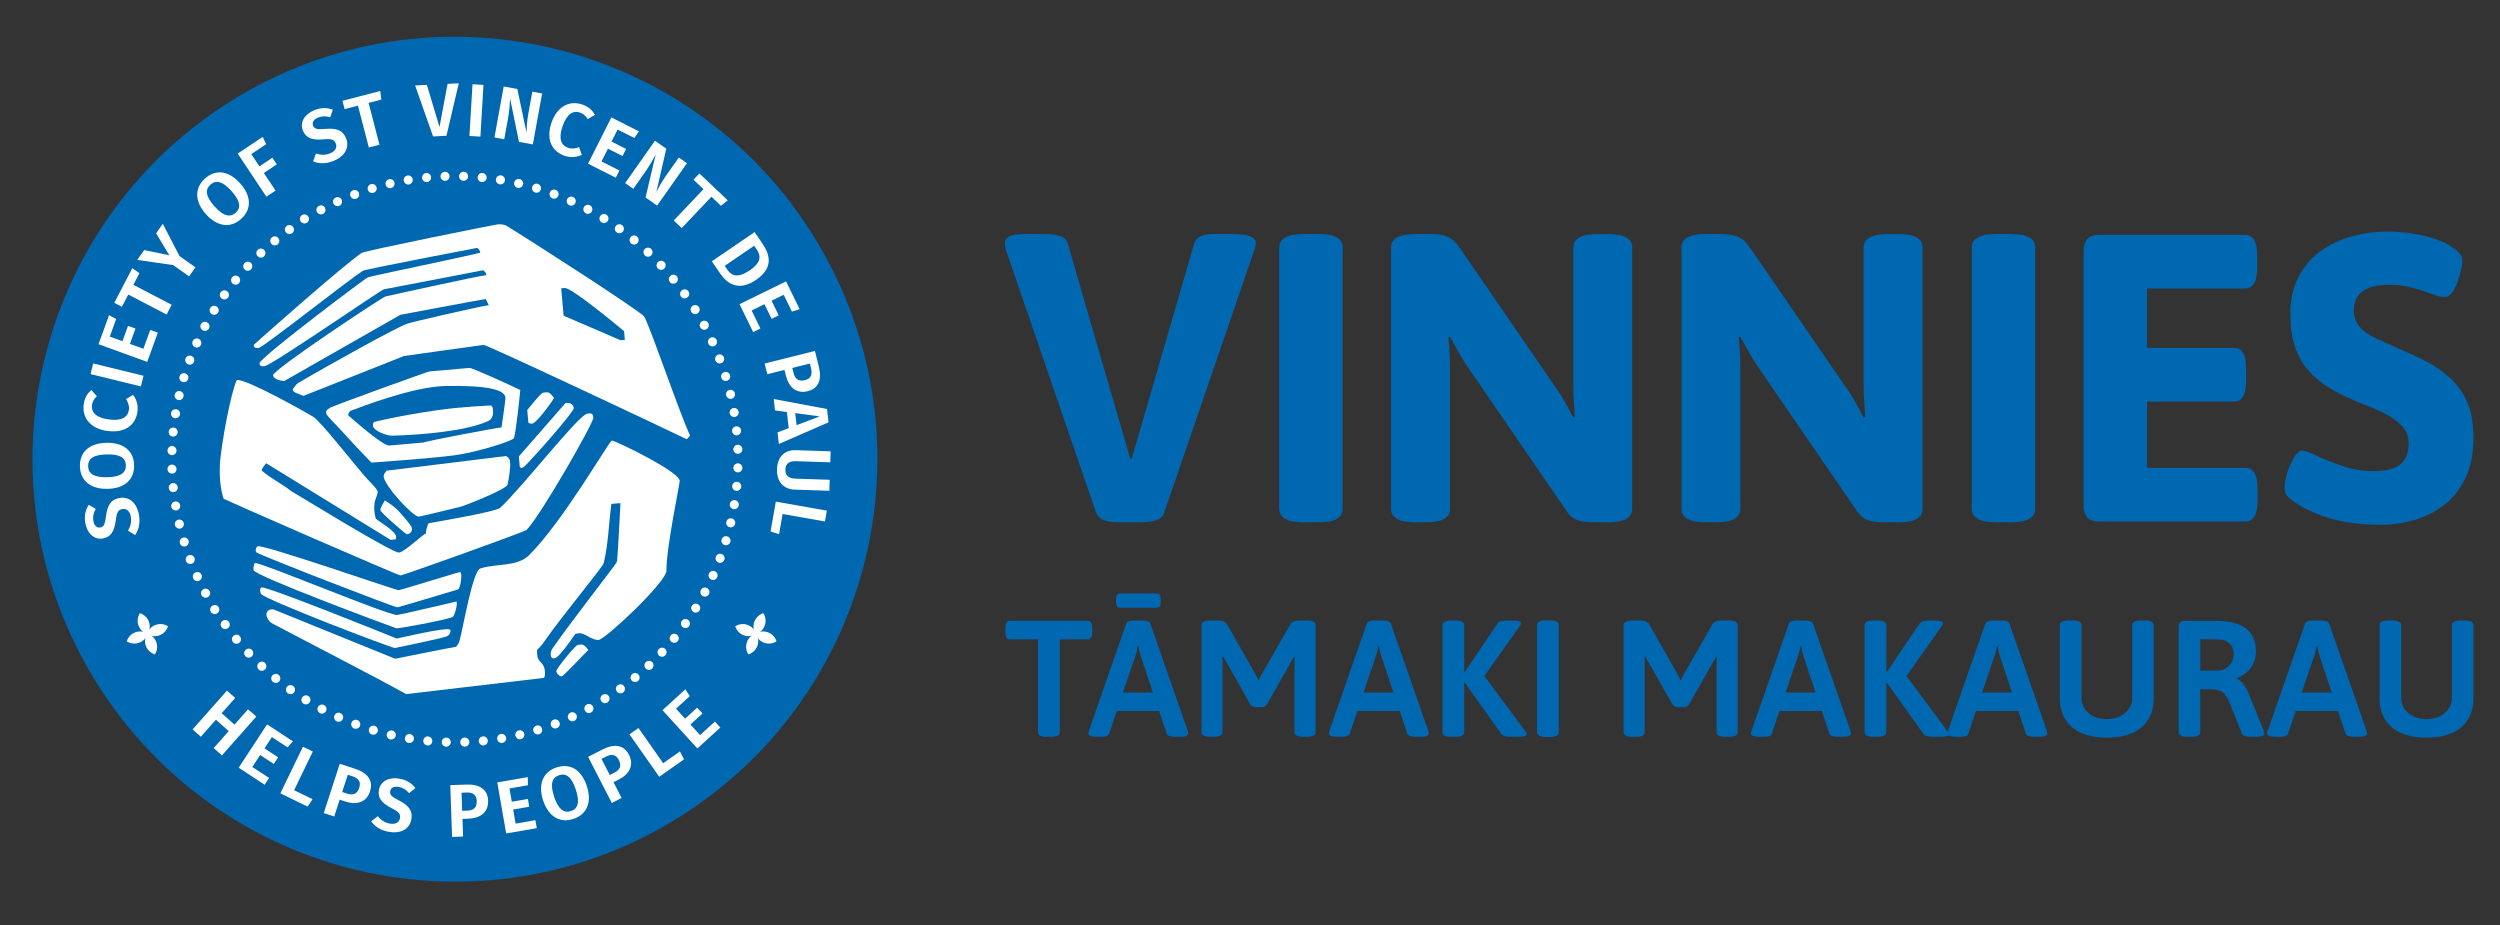 <svg xmlns="http://www.w3.org/2000/svg" id="Layer_1" viewBox="0 0 1000 370"><rect x="0" y="0" width="1000" height="370" fill="#333333" stroke="none"/><defs><style>      .st0 {        fill: #0067b1;      }      .st1 {        fill: #fff;      }    </style></defs><g><path class="st0" d="M447.81,208.92c-2.73,0-4.86-.3-6.39-.9-1.53-.6-2.51-1.56-2.95-2.87l-36.04-105c-.11-.55-.22-1.06-.33-1.56-.11-.49-.16-.96-.16-1.39,0-1.2.66-2.1,1.97-2.7,1.31-.6,3.38-.9,6.22-.9h7.7c2.4,0,4.42.25,6.06.74s2.67,1.39,3.11,2.7l25.06,86.33h.66l25.06-86.33c.43-1.2,1.31-2.07,2.62-2.62,1.31-.55,2.95-.82,4.91-.82h7.04c3.49,0,6.03.3,7.62.9,1.58.6,2.37,1.5,2.37,2.7,0,.44-.06.9-.16,1.39-.11.49-.27,1.01-.49,1.56l-36.04,105c-.44,1.31-1.42,2.27-2.95,2.87-1.53.6-3.66.9-6.39.9h-8.52Z"></path><path class="st0" d="M521.52,208.92c-3.39,0-5.87-.46-7.45-1.39-1.58-.93-2.38-2.27-2.38-4.01v-104.51c0-1.75.79-3.08,2.38-4.01,1.58-.93,4.07-1.39,7.45-1.39h5.73c3.49,0,6,.47,7.54,1.39,1.53.93,2.29,2.27,2.29,4.01v104.51c0,1.75-.77,3.09-2.29,4.01-1.53.93-4.04,1.39-7.54,1.39h-5.73Z"></path><path class="st0" d="M566.24,208.92c-3.39,0-5.87-.46-7.45-1.39-1.58-.93-2.38-2.27-2.38-4.01v-104.51c0-1.75.79-3.08,2.38-4.01,1.58-.93,4.07-1.39,7.45-1.39h5.57c1.96,0,3.63.14,5,.41,1.36.27,2.62.79,3.77,1.56,1.15.77,2.27,1.97,3.36,3.6l38.82,56.52c1.2,1.64,2.35,3.5,3.44,5.57,1.09,2.08,2.13,3.99,3.11,5.73l.66-.16c-.11-1.86-.25-3.85-.41-5.98-.16-2.13-.25-4.39-.25-6.8v-55.04c0-1.75.79-3.08,2.38-4.01,1.58-.93,4.07-1.39,7.45-1.39h3.93c3.49,0,6,.47,7.53,1.39,1.53.93,2.29,2.27,2.29,4.01v104.51c0,1.75-.77,3.09-2.29,4.01-1.53.93-4.04,1.39-7.53,1.39h-5.57c-1.64,0-3.11-.11-4.42-.33s-2.49-.63-3.52-1.23c-1.04-.6-1.99-1.56-2.87-2.87l-40.13-58.48c-1.09-1.64-2.21-3.49-3.36-5.57-1.15-2.07-2.21-3.99-3.19-5.73l-.66.16c.22,1.86.38,3.85.49,5.98.11,2.13.16,4.4.16,6.8v55.86c0,1.75-.77,3.09-2.29,4.01-1.53.93-4.04,1.39-7.53,1.39h-3.93Z"></path><path class="st0" d="M682.38,208.92c-3.39,0-5.87-.46-7.45-1.39-1.58-.93-2.37-2.27-2.37-4.01v-104.51c0-1.75.79-3.08,2.37-4.01,1.58-.93,4.07-1.39,7.45-1.39h5.57c1.97,0,3.63.14,5,.41,1.36.27,2.62.79,3.77,1.56,1.15.77,2.27,1.97,3.36,3.6l38.82,56.52c1.2,1.64,2.35,3.5,3.44,5.57,1.09,2.08,2.13,3.99,3.11,5.73l.66-.16c-.11-1.86-.25-3.85-.41-5.98-.16-2.13-.25-4.39-.25-6.8v-55.04c0-1.75.79-3.08,2.37-4.01,1.58-.93,4.07-1.39,7.45-1.39h3.93c3.49,0,6,.47,7.54,1.39,1.53.93,2.29,2.27,2.29,4.01v104.51c0,1.75-.77,3.09-2.29,4.01-1.53.93-4.04,1.39-7.54,1.39h-5.57c-1.64,0-3.11-.11-4.42-.33s-2.48-.63-3.52-1.23c-1.04-.6-1.99-1.56-2.87-2.87l-40.13-58.48c-1.09-1.64-2.21-3.49-3.36-5.57-1.15-2.07-2.21-3.99-3.19-5.73l-.66.16c.22,1.86.38,3.85.49,5.98.11,2.13.16,4.4.16,6.8v55.86c0,1.75-.77,3.09-2.29,4.01-1.53.93-4.04,1.39-7.54,1.39h-3.93Z"></path><path class="st0" d="M798.53,208.92c-3.39,0-5.87-.46-7.45-1.39-1.58-.93-2.38-2.27-2.38-4.01v-104.51c0-1.75.79-3.08,2.38-4.01,1.58-.93,4.07-1.39,7.45-1.39h5.73c3.49,0,6,.47,7.54,1.39,1.53.93,2.29,2.27,2.29,4.01v104.51c0,1.75-.77,3.09-2.29,4.01-1.53.93-4.04,1.39-7.54,1.39h-5.73Z"></path><path class="st0" d="M839.48,208.6c-4.04,0-6.06-2.18-6.06-6.55v-101.56c0-4.37,2.02-6.55,6.06-6.55h58.48c3.28,0,4.91,2.73,4.91,8.19v5.08c0,5.46-1.64,8.19-4.91,8.19h-39.15v23.75h34.89c3.17,0,4.75,2.73,4.75,8.19v5.08c0,5.46-1.59,8.19-4.75,8.19h-34.89v26.54h39.31c3.27,0,4.91,2.73,4.91,8.19v5.08c0,5.46-1.64,8.19-4.91,8.19h-58.65Z"></path><path class="st0" d="M952.34,209.91c-5.46,0-10.35-.41-14.66-1.23-4.32-.82-8-1.88-11.06-3.19-3.06-1.31-5.57-2.56-7.54-3.77-1.53-.98-2.78-1.94-3.77-2.87-.98-.93-1.47-2.05-1.47-3.36s.19-2.81.57-4.5c.38-1.69.93-3.36,1.64-5,.71-1.64,1.47-3,2.29-4.09.82-1.09,1.66-1.64,2.54-1.64.98,0,2.92.68,5.82,2.05,2.89,1.37,6.33,2.73,10.32,4.1,3.98,1.37,8.16,2.05,12.53,2.05,3.17,0,5.76-.38,7.78-1.15,2.02-.76,3.55-1.97,4.59-3.6,1.04-1.64,1.56-3.71,1.56-6.22s-.74-4.8-2.21-6.55c-1.48-1.75-3.41-3.3-5.82-4.67-2.4-1.36-5.11-2.62-8.11-3.77-3-1.15-6.04-2.43-9.09-3.85-2.84-1.31-5.57-2.84-8.19-4.59-2.62-1.75-5-3.88-7.13-6.39-2.13-2.51-3.8-5.57-5-9.17-1.2-3.6-1.8-7.86-1.8-12.78,0-5.9,1.12-10.95,3.36-15.15,2.24-4.2,5.21-7.62,8.93-10.24,3.71-2.62,7.86-4.56,12.45-5.82,4.59-1.25,9.28-1.88,14.09-1.88,3.49,0,6.91.27,10.24.82,3.33.55,6.36,1.28,9.09,2.21,2.73.93,4.91,1.99,6.55,3.19,1.2.76,2.18,1.58,2.95,2.46.76.88,1.15,1.75,1.15,2.62,0,1.09-.19,2.49-.57,4.18-.38,1.69-.88,3.36-1.47,5-.6,1.64-1.34,3.01-2.21,4.1-.87,1.09-1.8,1.64-2.78,1.64-1.31,0-3.03-.41-5.16-1.23s-4.64-1.64-7.54-2.46c-2.89-.82-6.14-1.23-9.75-1.23-3.06,0-5.63.38-7.7,1.15-2.07.77-3.63,1.88-4.67,3.36-1.04,1.47-1.56,3.36-1.56,5.65,0,2.73.82,5,2.46,6.8s3.85,3.33,6.64,4.59c2.78,1.26,5.76,2.59,8.93,4.01,3.38,1.42,6.82,3,10.32,4.75,3.49,1.75,6.72,3.91,9.66,6.47,2.95,2.57,5.32,5.79,7.13,9.66,1.8,3.88,2.7,8.71,2.7,14.5,0,6.44-1.06,11.9-3.19,16.38-2.13,4.48-5,8.08-8.6,10.81-3.6,2.73-7.59,4.72-11.96,5.98-4.37,1.25-8.79,1.88-13.27,1.88Z"></path></g><g><path class="st0" d="M415.2,292.81v-37.08h-11.23c-.62,0-1.07-.22-1.36-.66-.29-.44-.43-1.17-.43-2.18v-1.72c0-1.01.14-1.74.43-2.18.29-.44.74-.66,1.36-.66h31.13c.62,0,1.07.22,1.35.66.29.44.43,1.17.43,2.18v1.72c0,1.01-.14,1.74-.43,2.18-.29.44-.74.66-1.35.66h-11.17v37.08c0,1.28-1.17,1.92-3.5,1.92h-1.72c-2.34,0-3.5-.64-3.5-1.92Z"></path><path class="st0" d="M435.29,293.4c0-.13.09-.51.26-1.12l14.94-42.82c.26-.84,1.39-1.26,3.37-1.26h2.91c1.94,0,3.06.42,3.37,1.26l14.94,42.82c.13.44.2.82.2,1.12,0,.88-1.06,1.32-3.17,1.32h-2.05c-1.94,0-3.06-.42-3.37-1.26l-3.04-9.05h-16.92l-3.04,9.05c-.31.84-1.28,1.26-2.91,1.26h-1.85c-2.42,0-3.63-.44-3.63-1.32ZM446.82,242.55c-.29-.37-.43-1-.43-1.88v-.86c0-.88.14-1.51.43-1.88.29-.37.74-.56,1.35-.56h14.34c.62,0,1.07.19,1.35.56.29.37.43,1,.43,1.88v.86c0,.88-.14,1.51-.43,1.88-.29.37-.74.56-1.35.56h-14.34c-.62,0-1.07-.19-1.35-.56ZM461.13,277.01l-4.82-14.54c-.35-1.01-.66-2.38-.93-4.1h-.26c-.04.26-.16.84-.33,1.72-.18.88-.4,1.67-.66,2.38l-4.96,14.54h11.96Z"></path><path class="st0" d="M500.12,281.77l-9.38-16.59c-.53-.75-1.04-1.65-1.52-2.71l-.26.07c.04.75.07,1.87.07,3.37v26.9c0,1.28-1.17,1.92-3.5,1.92h-1.45c-2.34,0-3.5-.64-3.5-1.92v-42.69c0-1.28,1.17-1.92,3.5-1.92h3.11c1.89,0,3.13.53,3.7,1.59l11.5,20.29c.44.75.79,1.48,1.06,2.18.18-.57.53-1.32,1.06-2.25l11.57-20.22c.57-1.06,1.78-1.59,3.63-1.59h3.04c2.33,0,3.5.64,3.5,1.92v42.69c0,1.28-1.17,1.92-3.5,1.92h-1.45c-2.34,0-3.5-.64-3.5-1.92v-26.77c0-1.5.02-2.62.07-3.37l-.26-.07c-.49,1.06-.99,1.96-1.52,2.71l-9.32,16.46c-.49.75-1.23,1.12-2.25,1.12h-2.12c-1.01,0-1.76-.37-2.25-1.12Z"></path><path class="st0" d="M531.51,293.4c0-.13.09-.51.26-1.12l14.94-42.82c.26-.84,1.39-1.26,3.37-1.26h2.91c1.94,0,3.06.42,3.37,1.26l14.94,42.82c.13.44.2.82.2,1.12,0,.88-1.06,1.32-3.17,1.32h-2.05c-1.94,0-3.06-.42-3.37-1.26l-3.04-9.05h-16.92l-3.04,9.05c-.31.84-1.28,1.26-2.91,1.26h-1.85c-2.42,0-3.63-.44-3.63-1.32ZM557.35,277.01l-4.82-14.54c-.35-1.01-.66-2.38-.93-4.1h-.26c-.04.26-.16.84-.33,1.72-.18.88-.4,1.67-.66,2.38l-4.96,14.54h11.96Z"></path><path class="st0" d="M576.98,292.81v-42.69c0-1.28,1.17-1.92,3.5-1.92h1.65c2.38,0,3.57.64,3.57,1.92v18.57h.26l13.09-19.36c.53-.75,1.81-1.12,3.83-1.12h2.31c1.06,0,1.85.09,2.38.26.53.18.79.4.79.66,0,.4-.18.86-.53,1.39l-14.08,19.89,16.39,22.07c.35.53.53.95.53,1.26,0,.66-1.15.99-3.44.99h-2.78c-2.07,0-3.37-.37-3.9-1.12l-14.61-20.49h-.26v19.69c0,1.28-1.19,1.92-3.57,1.92h-1.65c-2.34,0-3.5-.64-3.5-1.92Z"></path><path class="st0" d="M614.78,292.81v-42.69c0-1.32,1.19-1.98,3.57-1.98h1.65c2.33,0,3.5.66,3.5,1.98v42.69c0,1.32-1.17,1.98-3.5,1.98h-1.65c-2.38,0-3.57-.66-3.57-1.98Z"></path><path class="st0" d="M668.97,281.77l-9.38-16.59c-.53-.75-1.04-1.65-1.52-2.71l-.26.07c.04.75.07,1.87.07,3.37v26.9c0,1.28-1.17,1.92-3.5,1.92h-1.45c-2.34,0-3.5-.64-3.5-1.92v-42.69c0-1.28,1.17-1.92,3.5-1.92h3.11c1.89,0,3.13.53,3.7,1.59l11.5,20.29c.44.75.79,1.48,1.06,2.18.18-.57.53-1.32,1.06-2.25l11.57-20.22c.57-1.06,1.78-1.59,3.63-1.59h3.04c2.33,0,3.5.64,3.5,1.92v42.69c0,1.28-1.17,1.92-3.5,1.92h-1.45c-2.34,0-3.5-.64-3.5-1.92v-26.77c0-1.5.02-2.62.07-3.37l-.26-.07c-.49,1.06-.99,1.96-1.52,2.71l-9.32,16.46c-.49.75-1.23,1.12-2.25,1.12h-2.12c-1.01,0-1.76-.37-2.25-1.12Z"></path><path class="st0" d="M700.36,293.4c0-.13.09-.51.26-1.12l14.94-42.82c.26-.84,1.39-1.26,3.37-1.26h2.91c1.94,0,3.06.42,3.37,1.26l14.94,42.82c.13.44.2.82.2,1.12,0,.88-1.06,1.32-3.17,1.32h-2.05c-1.94,0-3.06-.42-3.37-1.26l-3.04-9.05h-16.92l-3.04,9.05c-.31.84-1.28,1.26-2.91,1.26h-1.85c-2.42,0-3.63-.44-3.63-1.32ZM726.2,277.01l-4.82-14.54c-.35-1.01-.66-2.38-.93-4.1h-.26c-.04.26-.16.84-.33,1.72-.18.88-.4,1.67-.66,2.38l-4.96,14.54h11.96Z"></path><path class="st0" d="M745.83,292.81v-42.69c0-1.28,1.17-1.92,3.5-1.92h1.65c2.38,0,3.57.64,3.57,1.92v18.57h.26l13.09-19.36c.53-.75,1.81-1.12,3.83-1.12h2.31c1.06,0,1.85.09,2.38.26.53.18.79.4.79.66,0,.4-.18.86-.53,1.39l-14.08,19.89,16.39,22.07c.35.53.53.95.53,1.26,0,.66-1.15.99-3.44.99h-2.78c-2.07,0-3.37-.37-3.9-1.12l-14.61-20.49h-.26v19.69c0,1.28-1.19,1.92-3.57,1.92h-1.65c-2.34,0-3.5-.64-3.5-1.92Z"></path><path class="st0" d="M778.94,293.4c0-.13.09-.51.26-1.12l14.94-42.82c.26-.84,1.39-1.26,3.37-1.26h2.91c1.94,0,3.06.42,3.37,1.26l14.94,42.82c.13.44.2.82.2,1.12,0,.88-1.06,1.32-3.17,1.32h-2.05c-1.94,0-3.06-.42-3.37-1.26l-3.04-9.05h-16.92l-3.04,9.05c-.31.84-1.28,1.26-2.91,1.26h-1.85c-2.42,0-3.63-.44-3.63-1.32ZM804.78,277.01l-4.82-14.54c-.35-1.01-.66-2.38-.93-4.1h-.26c-.04.26-.15.84-.33,1.72s-.4,1.67-.66,2.38l-4.96,14.54h11.96Z"></path><path class="st0" d="M828.84,290.92c-3.26-2.75-4.89-6.62-4.89-11.6v-29.21c0-1.28,1.17-1.92,3.5-1.92h1.65c2.34,0,3.5.64,3.5,1.92v28.88c0,2.56.95,4.64,2.84,6.25,1.89,1.61,4.32,2.41,7.27,2.41s5.39-.81,7.3-2.44c1.92-1.63,2.88-3.7,2.88-6.21v-28.88c0-1.28,1.17-1.92,3.5-1.92h1.59c2.33,0,3.5.64,3.5,1.92v29.21c0,4.98-1.63,8.85-4.89,11.6-3.26,2.75-7.89,4.13-13.88,4.13s-10.62-1.38-13.88-4.13Z"></path><path class="st0" d="M871.46,292.81v-42.03c0-.84.19-1.45.56-1.85.37-.4.98-.59,1.82-.59h12.29c5.51,0,9.59,1.01,12.26,3.04,2.67,2.03,4,5.07,4,9.12,0,2.56-.68,4.76-2.05,6.61-1.37,1.85-3.24,3.24-5.62,4.16v.26c.97.35,1.89,1.13,2.78,2.35.88,1.21,1.67,2.7,2.38,4.46l5.62,14.01c.18.62.26.99.26,1.12,0,.84-1.19,1.26-3.57,1.26h-1.98c-1.94,0-3.08-.42-3.44-1.26l-5.16-12.95c-.79-1.81-1.73-3.06-2.81-3.77-1.08-.7-2.72-1.06-4.92-1.06h-3.77v17.12c0,1.28-1.17,1.92-3.5,1.92h-1.65c-2.34,0-3.5-.64-3.5-1.92ZM887.26,268.22c1.67,0,3.13-.65,4.36-1.95,1.23-1.3,1.85-2.83,1.85-4.59,0-1.89-.59-3.36-1.78-4.39-1.19-1.03-2.82-1.55-4.89-1.55h-6.67v12.49h7.14Z"></path><path class="st0" d="M906.82,293.4c0-.13.09-.51.26-1.12l14.94-42.82c.26-.84,1.39-1.26,3.37-1.26h2.91c1.94,0,3.06.42,3.37,1.26l14.94,42.82c.13.44.2.82.2,1.12,0,.88-1.06,1.32-3.17,1.32h-2.05c-1.94,0-3.06-.42-3.37-1.26l-3.04-9.05h-16.92l-3.04,9.05c-.31.84-1.28,1.26-2.91,1.26h-1.85c-2.42,0-3.63-.44-3.63-1.32ZM932.66,277.01l-4.82-14.54c-.35-1.01-.66-2.38-.93-4.1h-.26c-.04.26-.15.84-.33,1.72s-.4,1.67-.66,2.38l-4.96,14.54h11.96Z"></path><path class="st0" d="M956.72,290.92c-3.26-2.75-4.89-6.62-4.89-11.6v-29.21c0-1.28,1.17-1.92,3.5-1.92h1.65c2.34,0,3.5.64,3.5,1.92v28.88c0,2.56.95,4.64,2.84,6.25,1.89,1.61,4.32,2.41,7.27,2.41s5.39-.81,7.3-2.44c1.92-1.63,2.88-3.7,2.88-6.21v-28.88c0-1.28,1.17-1.92,3.5-1.92h1.59c2.33,0,3.5.64,3.5,1.92v29.21c0,4.98-1.63,8.85-4.89,11.6-3.26,2.75-7.89,4.13-13.88,4.13s-10.62-1.38-13.88-4.13Z"></path></g><g><g><path class="st0" d="M38.69,273.21C-10.77,194.08,13.29,89.84,92.43,40.39c79.13-49.44,183.37-25.38,232.82,53.76,49.46,79.13,25.4,183.37-53.73,232.82-79.13,49.45-183.37,25.38-232.82-53.75"></path><path class="st1" d="M80.62,238.13c-.46-.89-.13-1.98.76-2.47.89-.46,1.98-.13,2.47.76.46.86.14,1.98-.75,2.47-.27.13-.56.2-.86.2-.62,0-1.29-.33-1.61-.96"></path><path class="st1" d="M77.3,231.4v-.03c-.43-.89-.04-1.98.89-2.37.93-.43,2.01-.04,2.4.88.43.9,0,1.98-.88,2.41-.27.1-.5.17-.76.17-.69,0-1.35-.4-1.65-1.06"></path><path class="st1" d="M74.4,224.45c-.36-.96.1-1.98,1.02-2.34.96-.37,2.01.09,2.37,1.05.33.93-.13,1.98-1.06,2.34-.22.07-.43.09-.66.09-.72,0-1.42-.43-1.68-1.15"></path><path class="st1" d="M71.96,217.33h0c-.3-.96.23-1.98,1.19-2.27.96-.3,1.98.23,2.27,1.19v.03c.3.96-.26,1.95-1.22,2.24-.17.07-.33.09-.53.09-.76,0-1.48-.49-1.71-1.28"></path><path class="st1" d="M69.98,210.05c-.23-.96.36-1.95,1.35-2.18.98-.23,1.95.4,2.17,1.35.23.99-.36,1.98-1.35,2.21-.14.04-.27.04-.4.04-.82,0-1.58-.56-1.78-1.42"></path><path class="st1" d="M68.5,202.7c-.17-.99.49-1.95,1.48-2.11.99-.17,1.95.49,2.08,1.48.2.98-.49,1.94-1.48,2.11h-.3c-.86,0-1.65-.62-1.78-1.48"></path><path class="st1" d="M67.51,195.22c-.1-.99.63-1.88,1.61-1.98.99-.1,1.88.62,1.98,1.61.1.99-.62,1.91-1.61,1.98-.07.04-.13.04-.2.04-.93,0-1.68-.69-1.78-1.65"></path><path class="st1" d="M66.98,187.7c-.04-.99.76-1.85,1.78-1.87.99-.04,1.81.75,1.85,1.74.04,1.02-.72,1.85-1.74,1.88h-.07c-.96,0-1.77-.76-1.81-1.75"></path><path class="st1" d="M68.73,182.06c-.99-.03-1.78-.89-1.74-1.88.03-1.02.85-1.81,1.87-1.78.99.04,1.78.89,1.75,1.88-.04.99-.82,1.78-1.82,1.78h-.07Z"></path><path class="st1" d="M69.09,174.65c-.99-.1-1.71-.99-1.61-1.98.07-.99.96-1.71,1.98-1.65.99.1,1.71.99,1.61,2.01-.09.92-.89,1.61-1.81,1.61h-.17Z"></path><path class="st1" d="M69.91,167.3c-.96-.17-1.65-1.09-1.48-2.11.17-.99,1.09-1.65,2.08-1.48.99.16,1.68,1.09,1.51,2.07-.16.89-.92,1.52-1.81,1.52h-.3Z"></path><path class="st1" d="M71.23,159.98c-.96-.2-1.58-1.19-1.35-2.18.23-.96,1.19-1.58,2.18-1.35.98.24,1.58,1.22,1.35,2.18-.2.86-.93,1.42-1.75,1.42-.13,0-.26-.04-.43-.07"></path><path class="st1" d="M73.04,152.8c-.98-.26-1.51-1.29-1.22-2.24.27-.96,1.29-1.51,2.24-1.22.96.3,1.52,1.29,1.22,2.27-.23.76-.96,1.29-1.75,1.29-.16,0-.33-.04-.49-.1"></path><path class="st1" d="M75.29,145.75c-.96-.36-1.42-1.38-1.09-2.34.36-.93,1.42-1.42,2.34-1.06.96.36,1.42,1.38,1.09,2.34-.3.73-.98,1.19-1.71,1.19-.2,0-.43-.03-.63-.13"></path><path class="st1" d="M77.99,138.86c-.92-.43-1.32-1.48-.92-2.4.39-.93,1.48-1.32,2.4-.93.93.43,1.32,1.52.89,2.41h.04c-.33.69-.99,1.09-1.69,1.09-.23,0-.49-.07-.72-.17"></path><path class="st1" d="M81.12,132.13c-.89-.46-1.22-1.55-.76-2.44.5-.89,1.58-1.22,2.47-.76.89.46,1.22,1.58.76,2.47-.33.59-.96.96-1.62.96-.3,0-.59-.07-.85-.23"></path><path class="st1" d="M84.71,125.67c-.85-.53-1.12-1.65-.59-2.5.53-.86,1.65-1.12,2.5-.59.86.53,1.12,1.65.59,2.5-.36.56-.96.85-1.55.85-.33,0-.66-.09-.96-.26"></path><path class="st1" d="M88.7,119.45c-.82-.59-.99-1.74-.43-2.54.59-.82,1.71-1.02,2.54-.43.82.56,1.02,1.71.43,2.54-.36.49-.93.76-1.48.76-.36,0-.72-.14-1.06-.33"></path><path class="st1" d="M93.08,113.48c-.76-.66-.89-1.78-.23-2.57.63-.8,1.78-.89,2.54-.27.79.66.89,1.78.26,2.58-.36.43-.89.65-1.42.65-.39,0-.79-.13-1.15-.39"></path><path class="st1" d="M97.86,107.81c-.72-.69-.76-1.85-.07-2.57.69-.72,1.81-.76,2.57-.1.72.69.76,1.85.07,2.57-.33.4-.82.59-1.32.59-.43,0-.89-.16-1.25-.49"></path><path class="st1" d="M103.04,102.47c-.69-.72-.66-1.88.07-2.57.72-.66,1.88-.63,2.57.09.69.73.66,1.88-.09,2.58-.33.33-.8.49-1.22.49-.49,0-.98-.2-1.32-.59"></path><path class="st1" d="M108.51,97.5c-.62-.76-.53-1.91.26-2.54.76-.66,1.92-.53,2.54.23.63.79.53,1.91-.23,2.57-.36.27-.76.4-1.19.4-.49,0-1.02-.23-1.38-.66"></path><path class="st1" d="M114.31,92.88c-.59-.79-.4-1.95.4-2.54.82-.56,1.98-.39,2.53.43.59.82.4,1.95-.39,2.54-.33.23-.69.33-1.06.33-.56,0-1.12-.27-1.48-.76"></path><path class="st1" d="M120.31,88.63c-.59-.79-.4-1.95.4-2.54.82-.56,1.98-.39,2.54.43.59.82.39,1.95-.4,2.54-.33.23-.69.33-1.06.33-.56,0-1.12-.27-1.48-.76"></path><path class="st1" d="M185.36,72.32c-.98,0-1.78-.86-1.74-1.85.03-1.02.89-1.81,1.87-1.78.99.04,1.78.89,1.75,1.88-.04.99-.82,1.75-1.82,1.75h-.07ZM176.2,70.61c-.04-1.03.76-1.85,1.74-1.88,1.03-.04,1.85.72,1.88,1.74.04.99-.76,1.85-1.74,1.88h-.07c-.96,0-1.77-.79-1.81-1.74M192.65,72.81c-.99-.1-1.71-.99-1.61-1.98.1-1.02.96-1.74,1.98-1.64.98.1,1.71.99,1.65,1.98-.1.96-.89,1.65-1.82,1.65h-.2ZM168.82,71.2c-.1-.99.62-1.88,1.61-1.98,1.02-.09,1.91.63,2.01,1.61.09,1.03-.63,1.88-1.65,1.98-.07.03-.1.03-.17.03-.92,0-1.71-.69-1.81-1.64M199.9,73.73c-1.02-.16-1.68-1.09-1.52-2.08.17-.98,1.09-1.64,2.08-1.51.99.17,1.69,1.12,1.52,2.11-.17.89-.93,1.52-1.78,1.52-.1,0-.2,0-.3-.04M161.51,72.28c-.17-.99.49-1.91,1.48-2.08.99-.17,1.92.49,2.08,1.48.17.99-.49,1.95-1.48,2.11-.1,0-.2.03-.3.03-.88,0-1.64-.66-1.77-1.55M207.05,75.15c-.98-.23-1.58-1.19-1.38-2.17.23-.99,1.22-1.58,2.21-1.35.96.23,1.58,1.19,1.35,2.18-.2.82-.96,1.38-1.78,1.38-.13,0-.27,0-.4-.04M154.26,73.87c-.23-.96.36-1.95,1.35-2.18.99-.23,1.95.36,2.18,1.35.23.98-.36,1.95-1.35,2.17-.13.04-.26.07-.43.07-.82,0-1.55-.56-1.74-1.41M214.1,77.03c-.98-.3-1.51-1.32-1.22-2.27.29-.96,1.28-1.52,2.24-1.22.96.3,1.52,1.32,1.22,2.27-.23.8-.96,1.29-1.71,1.29-.2,0-.36-.04-.53-.07M147.14,75.95c-.3-.99.23-1.98,1.19-2.28.96-.3,1.98.23,2.27,1.19.3.96-.23,1.98-1.19,2.28-.2.07-.36.07-.56.07-.75,0-1.48-.5-1.71-1.25M220.99,79.34v.03c-.93-.36-1.42-1.42-1.06-2.37.33-.92,1.38-1.41,2.34-1.05.92.36,1.42,1.38,1.05,2.34-.26.72-.96,1.19-1.68,1.19-.23,0-.43-.04-.66-.13M140.15,78.45c-.36-.96.13-1.98,1.06-2.34.96-.36,1.98.1,2.34,1.06.36.93-.09,1.98-1.06,2.34-.2.07-.43.09-.62.09-.72,0-1.42-.43-1.71-1.15M227.75,82.1h0c-.93-.39-1.32-1.45-.93-2.37.43-.92,1.48-1.35,2.41-.92.92.39,1.32,1.48.92,2.4-.29.66-.99,1.06-1.68,1.06-.23,0-.49-.03-.72-.17M133.36,81.42c-.43-.93,0-1.98.89-2.41.92-.43,2.01-.03,2.4.89.43.93.04,2.01-.89,2.41-.23.13-.49.16-.75.16-.69,0-1.35-.39-1.65-1.05M234.28,85.34h.03c-.89-.5-1.22-1.58-.76-2.47.46-.89,1.56-1.22,2.44-.76.9.5,1.22,1.58.76,2.47-.33.63-.96.96-1.61.96-.26,0-.56-.07-.85-.2M126.77,84.81c-.46-.89-.13-1.98.76-2.44.89-.5,1.98-.17,2.43.72.5.89.17,1.98-.72,2.47-.27.13-.56.2-.86.2-.66,0-1.29-.33-1.61-.96M240.6,88.96h.04c-.86-.53-1.12-1.65-.59-2.5.49-.86,1.65-1.12,2.47-.59h.03c.82.52,1.09,1.64.56,2.5-.33.56-.92.85-1.55.85-.33,0-.66-.09-.96-.26M246.7,92.98h0c-.82-.56-1.02-1.71-.43-2.53.56-.82,1.71-.99,2.5-.43h.04c.79.59.98,1.71.43,2.53-.37.5-.93.76-1.48.76-.37,0-.76-.1-1.06-.33M252.47,97.43v-.03c-.76-.63-.89-1.78-.23-2.54.63-.79,1.78-.89,2.54-.26.79.62.89,1.77.26,2.57-.36.43-.89.66-1.41.66-.4,0-.8-.13-1.16-.4M257.97,102.21c-.73-.69-.76-1.85-.1-2.57.69-.73,1.85-.76,2.57-.1.73.69.76,1.85.1,2.57-.36.4-.85.59-1.32.59s-.92-.17-1.24-.49M263.15,107.35h-.04c-.66-.72-.62-1.87.1-2.57.72-.69,1.87-.62,2.57.1.69.72.63,1.87-.1,2.57-.33.33-.79.49-1.22.49-.49,0-.99-.2-1.32-.59M267.96,112.82c-.66-.75-.53-1.91.23-2.53.79-.66,1.91-.53,2.57.23.62.79.53,1.94-.27,2.57-.33.26-.75.4-1.15.4-.53,0-1.06-.2-1.38-.67M272.37,118.62c-.56-.82-.4-1.95.43-2.54.82-.59,1.95-.39,2.54.4.59.82.4,1.98-.43,2.54-.33.23-.69.36-1.06.36-.56,0-1.12-.26-1.48-.76"></path><path class="st1" d="M246.7,276.59c-.59-.79-.4-1.95.4-2.54h.03c.8-.56,1.95-.4,2.51.43.59.82.39,1.95-.4,2.54-.33.23-.69.33-1.06.33-.56,0-1.12-.27-1.48-.76"></path><path class="st1" d="M252.63,272.17c-.62-.79-.53-1.91.26-2.54.76-.66,1.92-.52,2.54.23.63.79.53,1.91-.23,2.57-.36.27-.75.4-1.15.4-.53,0-1.06-.23-1.42-.66"></path><path class="st1" d="M258.26,267.36c-.69-.72-.62-1.87.1-2.53.72-.69,1.88-.67,2.57.06.66.73.62,1.88-.1,2.58-.33.33-.79.49-1.22.49-.49,0-.99-.2-1.35-.59"></path><path class="st1" d="M263.57,262.22c-.72-.69-.76-1.85-.07-2.57.69-.72,1.81-.8,2.57-.1.73.69.76,1.85.07,2.57-.36.4-.82.59-1.32.59-.46-.03-.89-.17-1.25-.49"></path><path class="st1" d="M268.55,256.72c-.79-.63-.89-1.78-.26-2.57.62-.76,1.77-.89,2.57-.23.76.62.89,1.78.26,2.54-.36.43-.88.66-1.41.66-.43,0-.82-.14-1.16-.4"></path><path class="st1" d="M273.13,250.88c-.82-.56-.99-1.71-.43-2.5.59-.82,1.71-1.02,2.53-.43.82.56,1.02,1.71.43,2.5-.36.53-.92.79-1.48.79-.35,0-.72-.13-1.05-.36"></path><path class="st1" d="M277.32,244.78c-.82-.53-1.09-1.65-.59-2.47v-.03c.56-.82,1.65-1.12,2.5-.56.86.49,1.12,1.64.59,2.47-.33.56-.92.85-1.55.85-.33,0-.66-.07-.96-.26"></path><path class="st1" d="M281.11,238.42c-.89-.46-1.22-1.58-.76-2.44.5-.89,1.58-1.25,2.47-.76.89.46,1.22,1.55.76,2.44-.33.63-.96.99-1.62.99-.3,0-.59-.1-.85-.23"></path><path class="st1" d="M284.47,231.83c-.89-.43-1.32-1.48-.89-2.41.4-.92,1.48-1.32,2.37-.92.93.43,1.35,1.51.93,2.4-.3.69-.96,1.09-1.65,1.09-.26,0-.5-.07-.76-.17"></path><path class="st1" d="M287.4,225.01c-.93-.33-1.42-1.38-1.06-2.31.33-.96,1.38-1.45,2.31-1.09.96.36,1.45,1.38,1.09,2.34-.26.73-.96,1.19-1.71,1.19-.2,0-.43-.03-.62-.13"></path><path class="st1" d="M289.87,218.02c-.96-.26-1.51-1.28-1.22-2.24.3-.98,1.29-1.51,2.28-1.22.96.26,1.48,1.28,1.22,2.27v-.04c-.26.8-.99,1.32-1.74,1.32-.17,0-.36-.04-.53-.1"></path><path class="st1" d="M291.88,210.9c-.99-.23-1.58-1.19-1.35-2.18.23-.98,1.19-1.58,2.18-1.35.98.22,1.58,1.19,1.35,2.17-.2.82-.93,1.42-1.75,1.42-.17,0-.3-.04-.43-.07"></path><path class="st1" d="M293.43,203.65c-.99-.17-1.65-1.09-1.52-2.08.17-.98,1.13-1.65,2.11-1.51.99.16,1.65,1.11,1.48,2.11-.13.89-.92,1.52-1.78,1.52-.09,0-.2,0-.3-.04"></path><path class="st1" d="M294.49,196.34c-.99-.1-1.71-.99-1.61-1.98.1-1.03.99-1.75,1.98-1.65.99.09,1.71.99,1.65,1.98v.04c-.1.92-.89,1.61-1.81,1.61h-.2Z"></path><path class="st1" d="M295.08,188.95c-.98-.03-1.77-.89-1.74-1.87.03-.99.89-1.78,1.87-1.75.99.04,1.78.85,1.75,1.85v.04c-.04.96-.82,1.74-1.82,1.74h-.07Z"></path><path class="st1" d="M293.33,179.79h0c-.03-1.02.76-1.85,1.74-1.88.99-.03,1.85.76,1.88,1.75.03.99-.76,1.85-1.75,1.87h-.07c-.98,0-1.77-.79-1.81-1.74"></path><path class="st1" d="M292.84,172.51h0c-.1-.99.63-1.88,1.61-1.98,1.02-.1,1.92.62,2.01,1.61h-.04c.14.99-.62,1.88-1.61,1.98-.07.04-.14.04-.17.04-.92,0-1.71-.72-1.81-1.65"></path><path class="st1" d="M291.88,165.29c-.17-.99.49-1.91,1.48-2.08.99-.17,1.91.49,2.08,1.48h.03c.14.99-.52,1.91-1.51,2.08-.09.04-.2.04-.3.04-.89,0-1.65-.63-1.78-1.52"></path><path class="st1" d="M290.43,158.14c-.23-.96.36-1.95,1.35-2.18.99-.22,1.95.37,2.18,1.35.23.96-.36,1.95-1.35,2.18-.13.03-.26.07-.39.07-.82,0-1.58-.59-1.78-1.42"></path><path class="st1" d="M288.52,151.12c-.3-.96.26-1.98,1.22-2.27.96-.3,1.98.23,2.27,1.19.3.98-.27,1.98-1.22,2.27-.17.07-.36.09-.53.09-.79,0-1.51-.52-1.74-1.28"></path><path class="st1" d="M286.15,144.23c-.33-.96.13-2.01,1.06-2.37.96-.33,2.01.13,2.37,1.06.33.96-.14,2.01-1.09,2.34-.2.1-.43.13-.62.13-.72,0-1.42-.46-1.71-1.15"></path><path class="st1" d="M283.35,137.51c-.43-.92,0-2.01.89-2.44.92-.4,2.01,0,2.41.93.43.89.03,1.98-.89,2.4-.23.1-.5.17-.76.17-.69,0-1.35-.4-1.65-1.06"></path><path class="st1" d="M280.12,130.98c-.5-.89-.17-2.01.72-2.47.89-.49,1.98-.16,2.47.73.46.89.13,1.98-.76,2.47-.27.14-.56.2-.86.2-.62,0-1.25-.33-1.58-.93"></path><path class="st1" d="M276.48,124.72c-.5-.89-.17-2.01.72-2.47.89-.49,1.98-.16,2.47.73.46.89.13,1.98-.76,2.47-.27.14-.56.2-.86.2-.62,0-1.25-.33-1.58-.93"></path><path class="st1" d="M178.44,298.67c-.99-.03-1.78-.89-1.74-1.87.03-1.03.85-1.78,1.87-1.75.99,0,1.78.85,1.75,1.85-.04.99-.82,1.78-1.82,1.78h-.07Z"></path><path class="st1" d="M184.11,296.89c-.04-.99.76-1.85,1.75-1.87.98-.04,1.85.75,1.87,1.78.04.98-.76,1.81-1.74,1.87h-.07c-.99,0-1.78-.79-1.82-1.78"></path><path class="st1" d="M170.93,298.18h0c-.99-.1-1.71-.99-1.61-1.98.1-.98.96-1.74,1.98-1.64v.04c.99.07,1.71.96,1.61,1.98-.07.92-.85,1.61-1.78,1.61h-.2Z"></path><path class="st1" d="M191.49,296.53c-.1-.99.63-1.88,1.65-1.98.98-.09,1.88.63,1.98,1.62.1.98-.62,1.88-1.61,1.98-.07.04-.13.04-.2.04-.92,0-1.71-.73-1.81-1.65"></path><path class="st1" d="M163.48,297.19c-.99-.13-1.68-1.09-1.52-2.08.17-.99,1.09-1.65,2.08-1.48.98.17,1.68,1.09,1.51,2.08-.13.89-.93,1.51-1.78,1.51-.1,0-.2,0-.3-.03"></path><path class="st1" d="M198.88,295.67c-.17-.99.49-1.95,1.48-2.11.99-.17,1.91.53,2.11,1.51.17.99-.53,1.91-1.51,2.08-.1.04-.2.04-.3.04-.85,0-1.65-.63-1.78-1.52"></path><path class="st1" d="M156.1,295.77c-.99-.23-1.61-1.22-1.38-2.21.23-.96,1.22-1.58,2.21-1.35.96.23,1.58,1.19,1.35,2.18-.2.85-.96,1.41-1.78,1.41-.14,0-.27-.03-.4-.03"></path><path class="st1" d="M206.16,294.32c-.23-.96.36-1.95,1.35-2.18.98-.23,1.94.36,2.18,1.35.22.96-.37,1.95-1.35,2.17-.14.04-.27.07-.4.07-.82,0-1.58-.59-1.78-1.42"></path><path class="st1" d="M148.81,293.83h0c-.96-.3-1.51-1.32-1.22-2.27.3-.96,1.29-1.52,2.28-1.22.96.3,1.48,1.32,1.22,2.27-.26.8-.99,1.29-1.74,1.29-.2,0-.36-.04-.53-.07"></path><path class="st1" d="M213.34,292.51c-.3-.96.23-1.98,1.19-2.27.99-.3,1.98.23,2.27,1.22.3.96-.22,1.94-1.18,2.27v-.04c-.2.07-.37.1-.53.1-.8,0-1.52-.5-1.75-1.29"></path><path class="st1" d="M141.66,291.42c-.93-.36-1.42-1.39-1.06-2.34.33-.95,1.38-1.42,2.34-1.05.93.33,1.42,1.38,1.06,2.34-.26.72-.96,1.15-1.71,1.15-.2,0-.39-.03-.62-.09"></path><path class="st1" d="M220.4,290.2c-.36-.93.09-1.98,1.05-2.34.93-.37,1.98.13,2.34,1.05.36.96-.1,2.01-1.06,2.34-.2.1-.43.14-.66.14-.72,0-1.42-.46-1.68-1.19"></path><path class="st1" d="M134.71,288.55h0c-.92-.4-1.32-1.48-.92-2.41.43-.92,1.48-1.32,2.4-.92v.04c.93.39,1.32,1.48.93,2.37-.3.69-.96,1.09-1.65,1.09-.27,0-.53-.07-.76-.17"></path><path class="st1" d="M227.29,287.46c-.43-.93-.03-1.98.89-2.41.92-.43,1.98,0,2.41.89.43.93,0,1.98-.9,2.41-.26.13-.49.16-.75.16-.69,0-1.35-.39-1.65-1.05"></path><path class="st1" d="M127.95,285.26c-.89-.49-1.22-1.58-.76-2.47.46-.89,1.58-1.22,2.47-.76.85.5,1.22,1.58.72,2.47-.3.59-.96.96-1.58.96-.3,0-.59-.07-.85-.2"></path><path class="st1" d="M233.98,284.27c-.49-.85-.17-1.98.72-2.47.89-.46,1.98-.13,2.47.76.46.89.13,1.98-.76,2.45-.27.16-.56.22-.86.22-.62,0-1.25-.33-1.58-.96"></path><path class="st1" d="M240.42,280.32c-.49-.85-.17-1.98.72-2.47.89-.46,1.98-.13,2.47.76.46.89.13,1.98-.76,2.45-.27.16-.56.22-.86.22-.62,0-1.25-.33-1.58-.96"></path><path class="st1" d="M121.43,281.5h0c-.86-.53-1.12-1.65-.59-2.5s1.65-1.12,2.5-.59c.82.53,1.12,1.65.56,2.5-.33.56-.93.85-1.52.85-.33,0-.66-.06-.96-.26"></path><path class="st1" d="M115.13,277.35h0c-.79-.59-.98-1.71-.43-2.54.59-.82,1.74-1.02,2.54-.43.82.59,1.02,1.71.43,2.54-.36.49-.89.75-1.48.75-.36,0-.72-.13-1.06-.33"></path><path class="st1" d="M109.16,272.77h0c-.79-.63-.89-1.78-.26-2.57.62-.76,1.78-.9,2.57-.23.76.62.89,1.78.23,2.54-.33.46-.85.66-1.38.66-.4,0-.82-.14-1.16-.4"></path><path class="st1" d="M103.5,267.82c-.72-.69-.76-1.85-.1-2.57.69-.76,1.85-.8,2.58-.1.72.69.75,1.85.09,2.57-.36.4-.85.59-1.35.59-.43,0-.89-.17-1.22-.49"></path><path class="st1" d="M98.16,262.48c-.69-.72-.66-1.88.1-2.54.72-.69,1.87-.66,2.57.07.66.72.63,1.88-.1,2.58-.36.33-.79.49-1.25.49s-.96-.2-1.32-.59"></path><path class="st1" d="M93.18,256.85c-.63-.79-.53-1.91.26-2.57.76-.63,1.91-.53,2.54.26.66.76.53,1.91-.23,2.54-.33.3-.76.43-1.15.43-.53,0-1.06-.23-1.42-.66"></path><path class="st1" d="M88.6,250.88c-.59-.82-.4-1.95.43-2.54.82-.59,1.95-.39,2.54.4.56.82.4,1.98-.43,2.54-.33.23-.69.36-1.06.36-.56,0-1.12-.27-1.48-.76"></path><path class="st1" d="M84.41,244.89c-.59-.82-.4-1.95.43-2.54.82-.59,1.95-.39,2.54.4.56.82.4,1.98-.43,2.54-.33.23-.69.36-1.06.36-.56,0-1.12-.27-1.48-.76"></path><path class="st1" d="M276.05,174.22c-3.7-7.47-15.34-41.84-18.32-47.53-.97-1.87-46.48-31.14-55.19-36.4-.92-.56-2.53-.63-3.54-.54-1.03.09-53.12,10.53-54.41,11.45-8.15,5.73-36.98,31.26-43.07,36.71l.08.85c.69.54,1.06.5,1.9.42,1.71-.14,36.41-27.62,41.73-30.9,1.09-.64,45.63-9.12,45.63-9.12.67.56,1.16,1.06,1.24,1.9-4.27,1.24-44.01,9.41-45.06,9.91-.93.44-40.51,30.07-43.22,34.15l.08.92c.69.54,1.06.5,1.9.42,2.87-.25,46.74-30.65,47.79-30.74l39.71-7.62c.67.56,1.16,1.06,1.24,1.96-3.27.29-40.29,8.51-40.29,8.51-1.01.09-45.22,29.38-45.03,31.54.15,1.7,3.58,2.32,4.48,2.3l46.45-26.48s32.75-6.19,34.15-6.3l1.22,2.45c-2.72.24-31.89,6.99-32.29,7.29-2.53.38-33.5,17.6-44,23.86-.76.47-1.32,1.4-1.94,2.21-1.1,1.43,2.77,2.26,4.12,2.91l40.2-15.94s30.81-4.36,31.84-4.44c1.28-.12,74.75,34.55,81.21,37.71.33-.13.82-.79,1.37-1.45M249.94,135.93l-1.75.15-22.75-9.8-.96-10.95,1.45-.12c2.65-.23,21.37,15.3,23.71,17.26l.3,3.47Z"></path><path class="st1" d="M88.11,183.76c-.93,10.14,1.38,15.78,1.38,15.78,2.1,1.08,69.82,30.72,70.76,30.64,1.01-.09,49.54-17.36,50.42-18.24,5.56-5.65,26.82-42.84,26.65-44.81-.2-2.28-1.27-1.76-2.42-1.66-3.34.3-26.34,29.86-34.85,37.67-1.8,1.64-27.39,5.9-28.61,6.16-.35.33-1.14,2.97-1.05,4.05-1.41.52-8.67,7.5-10.75,7.68-2.83.25-42.77-24.51-43.26-24.64-3.63-2.91-7.53-4.65-11.69-8.14-.06-.63.71-1.68,1.77-2.95l49.76,30.64,2.08-.19c.1-.19.22-.45.17-1.04-.2-2.26-6.45-5.82-8.1-7.21,0,0-.98-2.49-.56-6.4.11-1.03,1.36-3.39,1.27-4.42-.09-.99-2.6-3.39-4.44-5.38-4.02-4.43-18.34-22.77-21.25-24.51-3.78-2.31-26.66-15.12-30.52-14.79-.98.09-5.12,17.3-6.77,31.78"></path><path class="st1" d="M202.15,159c-.24-2.82-6.03-4.95-24.02-4.6-13.09.26-34.66,8.71-37.95,9.96-.54.48-.96,1.08-.9,1.77,1.83,1.54,13.85,12.31,16.46,12.08l13.71-1.2c.41-.48,28.8-5.84,31.17-6.05.55-4.14,1.62-10.93,1.53-11.96M132.52,162.87c1.45-.75,38.29-14.21,39.31-14.3l15.96-1.4c1.01-.09,16.08,6.75,20.33,8.83,0,0-1.65,16.92-2.58,19.31-.35.9-13.97,5.51-23.98,6.84-9.34,1.24-32.97,2.89-32.97,2.89-4.5-4.54-8.81-9.24-12.84-13.66-1.78-1.95-5.19-5.13-5.28-6.13-.07-.89-.09-1.24,2.03-2.4"></path><path class="st1" d="M210.9,164.01l.44,5.01c.34.27.72.52,1.49.46,1.66-.14,7.68-8.25,8.78-10.31-2.08-2.71-2.35-2.29-4.26-2.12-.98.09-4.26,4.33-6.45,6.96"></path><path class="st1" d="M207.54,182.57l.37,4.18.61.51c.37-.12,1.1-.54,1.58-1.01,3.67-3.58,19.54-21.55,19.41-23.02-.17-1.87-2.12-2.26-3.31-2.01l-18.66,21.34Z"></path><path class="st1" d="M211.67,222.04c-4.86,4.82-13.26,3.26-19.62,5.38-3.01,1.01-6.96,24.49-8.16,28.57-.27.97-.55,1.81-1.5,2.73-2.59.39-24.32,4.78-24.32,4.78l-48.7-19.75c-2.71-.3-2.84,1.84-2.8,2.3.08.93.87,2.51,2.26,3.28,4.23,2.33,44.04,22.84,53.61,28.31l55.15-6.48c.51-.73.44-1.72.36-2.73-.33-3.76-2.78-3.23-3.05-6.37-.29-3.34-.25-.99,3.02-5.72,6.58-9.55,23.15-29.5,23.52-30.98,1.82-7.05,2.05-15.67,3.11-23.79l3.63-.32s-1.09,22.83-1.47,23.59c-.72,1.42-18.71,24.36-25.8,34.67-.41.59-.7,1.56-.62,2.49.14,1.64,1.36,1.33,1.56,1.31,1.69-.14,6.71-7.5,8.26-9.7.56-.2.56-.2,1.66-.3,2.16-.19,4.92,2.89,7.71,2.65,2.69-.24,27.14-23.15,27.1-27.72-.12-8.97,5.4-34.9,5.31-35.92-.34-3.87-26.08-16.19-27.14-16.1-1.03.09-19.53,32.38-33.08,45.81"></path><path class="st1" d="M154.67,188.26c-.74.88-1.28,1.6-1.21,2.39.32,3.68,11.83,16.19,14.06,16,1.03-.09,16.67-3.95,16.67-3.95.8-.07,18.33-6.88,18.81-8.84.62-2.37,1.17-7.08,1.09-8.05-.12-1.43.09-2.35-1.67-3.39l-47.75,5.84Z"></path><path class="st1" d="M152.14,204.05c.09.98,10.23,9.69,10.6,9.66,2.06-.18,2.09-2.15,2.06-2.47-.09-.99-4.25-5.57-4.78-6.19-1.66-1.98-3.99-3.53-6.06-4.91-.73,1.25-1.9,3.03-1.82,3.91"></path><path class="st1" d="M102.59,220.97c2.41,1.57,55.32,22.05,56.34,21.95,1.03-.09,20.95-6.23,24.15-7.08,1.22-.3,2.02-7.08.9-6.99-1.03.09-23.49,7.13-24.51,7.22-1.06.09-52.63-17.9-56.29-17.58-.76.07-1.23,2.05-.59,2.47"></path><path class="st1" d="M101.43,228.04c.2,2.23,53.18,21.9,57.09,23.27.69.22,19.49-3.24,22.47-4.48.88-.36,2.22-5.64,1.57-6.22,0,0-22.56,5.3-23.64,5.38-3.49.31-54.22-20.98-56.8-20.76-.66.06-.77,1.82-.69,2.81"></path><path class="st1" d="M104.36,237.5c1.34,2.32,52.57,21.8,53.57,21.71,0,0,19.83-4.09,20.87-4.7,1.42-.8,1.68-2.39,1.19-2.68-1.73-1.03-20.78,3.53-21.29,3.58-3.54-1.4-51.19-20.69-54.07-20.44-.77.07-.65,1.86-.27,2.53"></path><path class="st1" d="M222.52,268.45c.11,1.19,1.53,2.15,2.05,2.11.98-.09,6.98-6.92,10.77-10.59-2.02-2.6-2.31-2.19-4.2-2.03-1.01.09-8.7,9.61-8.62,10.51"></path><path class="st1" d="M149.64,168.78c-.27.34-.52.72-.46,1.49.19,2.17,5.75,4.06,7.59,4.01,11.84-.33,29.68-1.79,38.59-5.9,2.03-.93,1.91-3.49,1.83-4.38-.07-.85-.09-1.22-.75-1.81,0,0-11.68.45-21.66,1.9-16.01,2.33-25.15,4.7-25.15,4.7"></path><path class="st1" d="M55.95,245.27c1.62.5,2.99,1.72,3.62,3.44.62,1.71.35,3.53-.56,4.95-1.61-.5-2.99-1.72-3.61-3.43-.63-1.71-.36-3.54.56-4.96"></path><path class="st1" d="M58.9,253.37c1.62.5,3,1.72,3.61,3.44.63,1.71.36,3.53-.56,4.95-1.62-.5-2.99-1.72-3.62-3.43-.62-1.71-.35-3.54.56-4.96"></path><path class="st1" d="M50.7,256.53c.5-1.61,1.72-3,3.44-3.61,1.71-.63,3.53-.36,4.95.56-.5,1.61-1.72,2.99-3.43,3.61-1.71.63-3.54.36-4.96-.56"></path><path class="st1" d="M58.81,253.58c.5-1.61,1.72-3,3.44-3.62s3.53-.35,4.95.56c-.5,1.61-1.71,2.99-3.43,3.61-1.71.63-3.54.36-4.96-.56"></path><path class="st1" d="M305.35,245.27c-1.62.5-2.99,1.72-3.62,3.44-.62,1.71-.35,3.53.56,4.95,1.61-.5,2.99-1.72,3.61-3.43.63-1.71.36-3.54-.56-4.96"></path><path class="st1" d="M302.4,253.37c-1.62.5-3,1.72-3.61,3.44-.63,1.71-.36,3.53.56,4.95,1.62-.5,2.99-1.72,3.62-3.43.62-1.71.35-3.54-.56-4.96"></path><path class="st1" d="M310.6,256.53c-.5-1.61-1.72-3-3.44-3.61-1.71-.63-3.53-.36-4.95.56.5,1.61,1.71,2.99,3.43,3.61,1.71.63,3.54.36,4.96-.56"></path><path class="st1" d="M302.49,253.58c-.5-1.61-1.72-3-3.44-3.62-1.71-.62-3.53-.35-4.95.56.5,1.61,1.71,2.99,3.43,3.61,1.71.63,3.54.36,4.96-.56"></path></g><polygon class="st1" points="91.49 292.44 86.36 287.89 80.34 294.69 77.04 291.76 90.79 276.25 94.09 279.17 88.66 285.29 93.8 289.85 99.22 283.72 102.52 286.64 88.77 302.16 85.47 299.24 91.49 292.44"></polygon><polygon class="st1" points="115.02 298.94 108.75 294.84 105.8 299.35 111.26 302.93 109.52 305.59 104.06 302 100.92 306.79 107.64 311.19 105.86 313.9 95.47 307.08 106.83 289.75 117.17 296.53 115.02 298.94"></polygon><polygon class="st1" points="117.64 316.09 125.02 319.67 123.05 322.64 112.14 317.35 121.17 298.7 125.13 300.61 117.64 316.09"></polygon><g><path class="st1" d="M143.71,315.09c.75-2.31-.28-3.78-2.74-4.57l-1.85-.61-2.24,6.9,1.91.62c2.31.75,4.04.34,4.91-2.34M148.04,316.49c-1.48,4.56-5.41,5.59-9.91,4.12l-2.25-.73-2.19,6.72-4.19-1.36,6.4-19.72,6.1,1.98c5.01,1.63,7.42,4.67,6.03,8.98"></path><path class="st1" d="M166.14,315.24l-2.49,2.03c-1.24-1.44-2.55-2.22-4.21-2.51-1.77-.31-3.11.24-3.36,1.69-.25,1.41.41,2.14,3.56,3.76,3.48,1.83,5.56,3.78,4.9,7.55-.67,3.75-4.08,5.85-9.03,4.97-3.39-.6-5.66-2.24-7.05-4.2l2.65-2.05c1.28,1.53,2.76,2.59,4.86,2.96,2.1.37,3.69-.38,4.01-2.18.29-1.62-.38-2.47-3.31-3.97-4.18-2.17-5.64-4.25-5.09-7.34.62-3.48,4.02-5.22,8.15-4.49,3.04.54,4.94,1.82,6.42,3.78"></path><path class="st1" d="M190.7,320.37c-.09-2.42-1.56-3.45-4.13-3.36l-1.95.07.25,7.24,2-.07c2.42-.09,3.92-1.06,3.82-3.88M195.25,320.21c.17,4.79-3.17,7.09-7.9,7.26l-2.36.08.24,7.07-4.4.15-.72-20.72,6.4-.22c5.27-.18,8.57,1.86,8.73,6.38"></path></g><polygon class="st1" points="211.18 314.09 203.8 315.37 204.72 320.68 211.16 319.56 211.7 322.69 205.27 323.81 206.25 329.45 214.16 328.06 214.71 331.26 202.47 333.38 198.91 312.96 211.1 310.84 211.18 314.09"></polygon><g><path class="st1" d="M221.65,318.7c1.7,5.14,3.99,6.63,6.71,5.73,2.81-.93,3.66-3.44,1.96-8.6-1.7-5.14-3.88-6.67-6.69-5.74-2.79.92-3.68,3.45-1.98,8.6M234.73,314.38c2.13,6.45.07,11.4-5.33,13.18-5.41,1.79-9.99-.83-12.16-7.4-2.13-6.43-.04-11.4,5.35-13.19,5.41-1.78,9.96.82,12.13,7.42"></path><path class="st1" d="M247.51,303.95c-1.11-2.16-2.88-2.46-5.17-1.28l-1.74.89,3.32,6.45,1.78-.92c2.16-1.11,3.1-2.63,1.8-5.14M251.57,301.87c2.19,4.26.16,7.77-4.05,9.93l-2.11,1.09,3.23,6.28-3.91,2.02-9.49-18.44,5.7-2.93c4.69-2.41,8.55-1.98,10.62,2.05"></path></g><polygon class="st1" points="265.26 305.28 271.98 300.57 273.61 303.74 263.68 310.7 251.78 293.73 255.39 291.2 265.26 305.28"></polygon><polygon class="st1" points="275.93 278.43 270.4 283.47 274.04 287.46 278.86 283.06 281 285.4 276.17 289.8 280.03 294.03 285.96 288.62 288.14 291.01 278.95 299.39 264.99 284.07 274.13 275.73 275.93 278.43"></polygon><g><path class="st1" d="M35.53,201.93l2.75,1.65c-.93,1.65-1.22,3.16-.93,4.81.3,1.77,1.28,2.85,2.73,2.6,1.42-.25,1.87-1.11,2.33-4.63.54-3.89,1.66-6.52,5.44-7.18,3.75-.65,6.88,1.85,7.74,6.8.59,3.39-.19,6.09-1.55,8.05l-2.84-1.79c1.01-1.73,1.5-3.48,1.13-5.58-.36-2.09-1.61-3.34-3.41-3.02-1.62.28-2.19,1.2-2.6,4.46-.62,4.67-2.08,6.74-5.18,7.29-3.48.6-6.28-2.01-7-6.14-.53-3.04.03-5.27,1.37-7.32"></path><path class="st1" d="M42.9,190.9c5.42-.12,7.51-1.87,7.45-4.74-.06-2.97-2.22-4.51-7.64-4.39-5.42.11-7.51,1.74-7.45,4.7.06,2.94,2.22,4.54,7.64,4.43M42.62,177.12c6.8-.14,10.91,3.28,11.03,8.97.12,5.69-3.73,9.31-10.65,9.45-6.77.14-10.91-3.31-11.03-9-.12-5.69,3.7-9.28,10.65-9.42"></path><path class="st1" d="M36.5,155.98l2.24,2.5c-1.11,1.03-1.77,2.16-1.95,3.55-.36,2.76,1.45,5.06,6.8,5.76,5.17.68,7.59-1,7.97-3.85.22-1.69-.36-3-1.12-4.31l2.79-1.69c1.16,1.48,2.13,3.82,1.76,6.64-.72,5.49-4.99,8.74-12,7.81-6.92-.91-10.2-5.39-9.52-10.56.35-2.67,1.39-4.32,3.04-5.85"></path></g><rect class="st1" x="44.61" y="139.59" width="4.4" height="20.73" transform="translate(-109.98 159.69) rotate(-76.21)"></rect><polygon class="st1" points="46.47 127.6 43.92 134.64 48.99 136.48 51.21 130.34 54.2 131.42 51.97 137.56 57.35 139.51 60.09 131.96 63.13 133.07 58.89 144.76 39.4 137.69 43.62 126.06 46.47 127.6"></polygon><polygon class="st1" points="55.77 109.27 53.35 113.93 68.68 121.91 66.64 125.81 51.32 117.83 48.77 122.72 45.72 121.13 52.93 107.26 55.77 109.27"></polygon><polygon class="st1" points="71.8 102.42 78.18 106.95 75.63 110.54 69.28 106.04 54.88 103.96 57.67 100.03 67.73 102.11 62.44 93.32 65.12 89.52 71.8 102.42"></polygon><path class="st1" d="M85.81,82.55c3.62,4.04,6.31,4.48,8.45,2.56,2.21-1.98,1.97-4.62-1.65-8.66-3.62-4.04-6.22-4.56-8.43-2.58-2.19,1.96-1.99,4.65,1.63,8.68M96.07,73.35c4.54,5.07,4.62,10.41.39,14.21-4.24,3.8-9.49,3.23-14.11-1.92-4.52-5.04-4.6-10.43-.37-14.23,4.24-3.8,9.45-3.23,14.09,1.94"></path><polygon class="st1" points="95.07 61.42 105.09 54.75 106.47 57.68 100.51 61.65 103.77 66.53 108.95 63.08 110.73 65.75 105.54 69.2 110.22 76.24 106.55 78.67 95.07 61.42"></polygon><path class="st1" d="M133.13,43.88l-1.03,3.04c-1.81-.56-3.34-.51-4.9.12-1.66.68-2.51,1.86-1.95,3.22.54,1.33,1.48,1.6,5.01,1.29,3.92-.3,6.73.24,8.18,3.79,1.43,3.52-.34,7.12-5,9.02-3.19,1.3-5.98,1.11-8.2.2l1.14-3.15c1.9.62,3.72.72,5.69-.09,1.97-.8,2.92-2.29,2.23-3.98-.62-1.53-1.64-1.89-4.92-1.59-4.69.39-7.03-.59-8.22-3.51-1.33-3.27.63-6.56,4.52-8.14,2.86-1.16,5.15-1.09,7.45-.22"></path><polygon class="st1" points="152.52 39.84 147.44 41.16 151.79 57.89 147.53 58.99 143.18 42.26 137.85 43.65 136.98 40.32 152.11 36.39 152.52 39.84"></polygon><polygon class="st1" points="178.58 54.31 173.23 54.58 166.05 34.18 170.75 33.95 175.8 50.79 179.03 33.54 183.52 33.32 178.58 54.31"></polygon><rect class="st1" x="180.24" y="41.97" width="20.73" height="4.4" transform="translate(135.22 231.83) rotate(-86.61)"></rect><g><path class="st1" d="M213.16,57.77l-5.57-1.01-3.55-17.35c-.09,1.87-.22,4.59-.9,8.36l-1.44,7.92-3.92-.71,3.7-20.39,5.45.99,3.66,17.4c.04-1.42.17-4.32.72-7.35l1.63-8.97,3.91.72-3.7,20.39Z"></path><path class="st1" d="M237.98,45.94l-2.89,1.7c-.8-1.29-1.77-2.16-3.1-2.62-2.63-.9-5.24.42-6.99,5.51-1.69,4.93-.54,7.64,2.19,8.57,1.61.56,3.02.25,4.45-.24l1.1,3.07c-1.69.85-4.16,1.32-6.85.4-5.24-1.79-7.58-6.62-5.27-13.31,2.26-6.6,7.31-8.92,12.24-7.23,2.55.88,3.97,2.21,5.14,4.14"></path></g><polygon class="st1" points="253.72 55.19 247.04 51.82 244.61 56.63 250.44 59.58 249.01 62.41 243.18 59.47 240.6 64.58 247.77 68.19 246.31 71.08 235.21 65.48 244.55 46.97 255.6 52.55 253.72 55.19"></polygon><path class="st1" d="M262.85,82.24l-4.63-3.26,4.07-17.24c-.87,1.66-2.13,4.07-4.33,7.2l-4.64,6.59-3.26-2.29,11.92-16.95,4.54,3.19-3.99,17.34c.64-1.27,1.98-3.85,3.75-6.37l5.24-7.45,3.26,2.29-11.93,16.95Z"></path><polygon class="st1" points="288.38 82.31 284.57 78.69 272.69 91.23 269.49 88.2 281.38 75.67 277.38 71.87 279.76 69.38 291.1 80.13 288.38 82.31"></polygon><path class="st1" d="M301.67,98.3l-11.78,8.03,1.01,1.48c1.7,2.5,4.17,3.61,8.97.34,4.9-3.34,4.45-5.97,2.76-8.44l-.96-1.41ZM302.45,111.94c-6.9,4.71-11.5,1.69-14.38-2.53l-3.34-4.9,17.12-11.68,3.05,4.48c3.09,4.53,4.62,9.8-2.46,14.62"></path><polygon class="st1" points="316.77 124.64 313.48 117.91 308.63 120.28 311.5 126.15 308.65 127.55 305.78 121.68 300.65 124.19 304.17 131.4 301.26 132.82 295.81 121.66 314.42 112.55 319.86 123.67 316.77 124.64"></polygon><path class="st1" d="M322,152.06c2.36-.59,3.05-2.25,2.42-4.75l-.47-1.89-7.03,1.76.49,1.95c.59,2.35,1.86,3.61,4.59,2.93M323.11,156.47c-4.65,1.16-7.6-1.62-8.75-6.21l-.57-2.29-6.86,1.71-1.07-4.28,20.11-5.03,1.56,6.22c1.28,5.12-.02,8.78-4.41,9.88"></path><path class="st1" d="M318.64,170.06l9.22-3.49-9.77-1.33.55,4.83ZM315.49,171.26l-.74-6.46-4.75-.63-.51-4.56,21.32,3.99.61,5.33-19.88,8.66-.53-4.65,4.48-1.69Z"></path><path class="st1" d="M317.85,195.85c-4.16-.14-7.21-2.91-7.05-8.15.17-5.24,3.26-7.77,7.57-7.63l13.89.46-.14,4.4-13.68-.45c-2.79-.09-4.2.94-4.28,3.34-.08,2.42,1.26,3.55,4.04,3.64l13.68.45-.14,4.4-13.89-.46Z"></path><polygon class="st1" points="313.04 205.6 311.62 213.68 308.22 212.6 310.33 200.65 330.74 204.26 329.98 208.59 313.04 205.6"></polygon></g></svg>